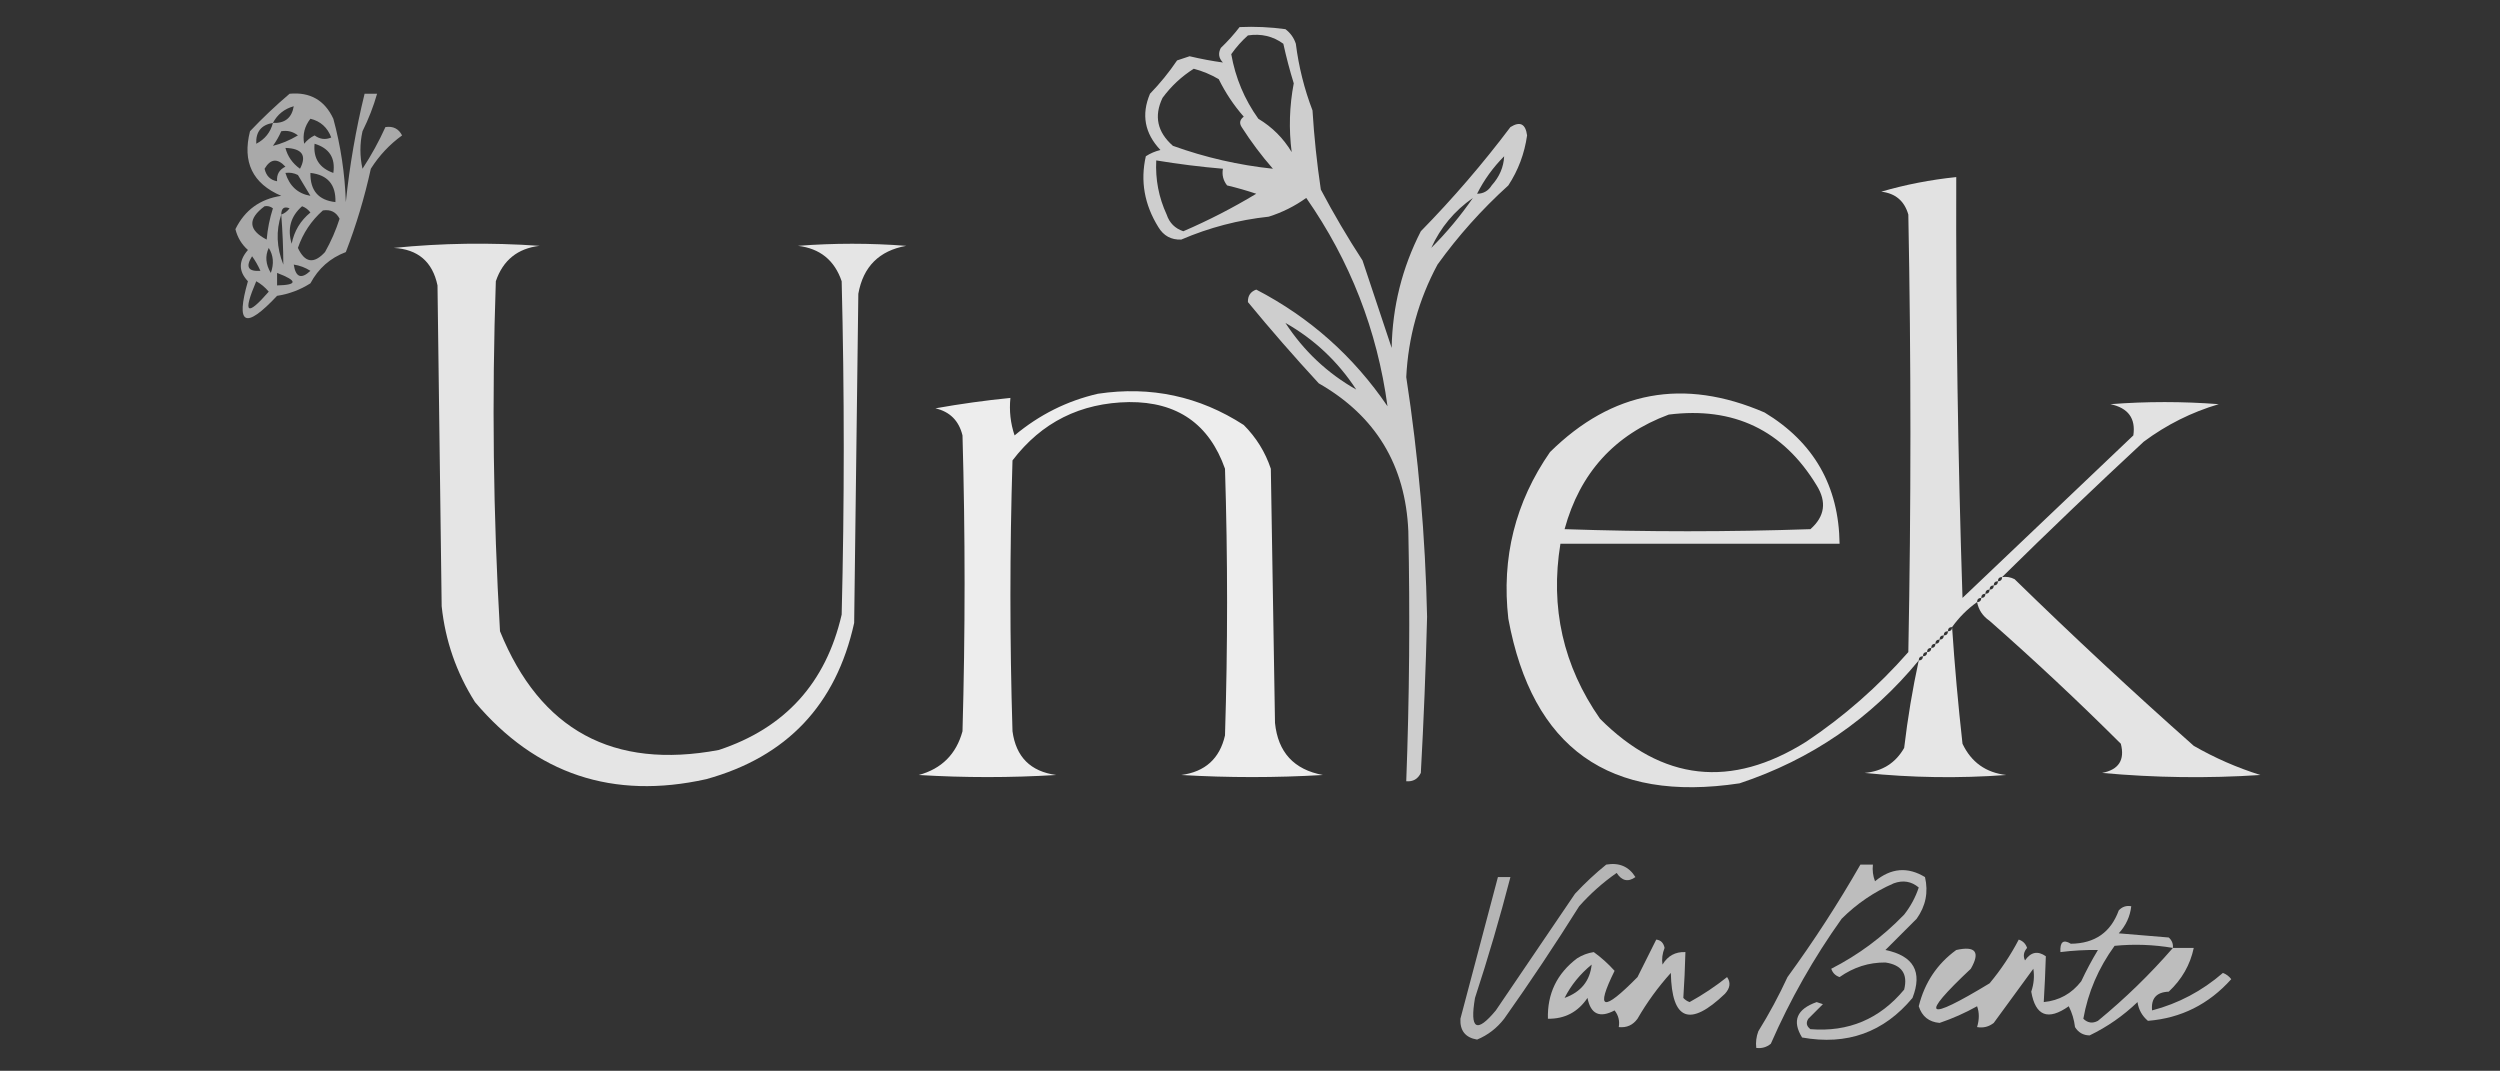 <?xml version="1.0" encoding="UTF-8"?>
<!DOCTYPE svg PUBLIC "-//W3C//DTD SVG 1.1//EN" "http://www.w3.org/Graphics/SVG/1.1/DTD/svg11.dtd">
<svg xmlns="http://www.w3.org/2000/svg" version="1.1" width="600px" height="257px" style="shape-rendering:geometricPrecision; text-rendering:geometricPrecision; image-rendering:optimizeQuality; fill-rule:evenodd; clip-rule:evenodd" xmlns:xlink="http://www.w3.org/1999/xlink">
<rect width="100%" height="100%" fill="#333333" stroke="none"/>
<!-- flower -->
<g><path style="opacity:0.76" fill="#ffffff" d="M 297.5,6.5 C 301.182,6.335 304.848,6.501 308.5,7C 309.701,7.903 310.535,9.069 311,10.5C 311.695,16.012 313.028,21.346 315,26.5C 315.391,32.863 316.058,39.197 317,45.5C 320.081,51.331 323.415,56.998 327,62.5C 329.337,69.511 331.67,76.511 334,83.5C 334.178,73.607 336.511,64.274 341,55.5C 348.728,47.609 355.894,39.275 362.5,30.5C 364.808,29.052 366.141,29.718 366.5,32.5C 365.879,36.866 364.379,40.866 362,44.5C 355.63,50.268 349.963,56.601 345,63.5C 340.476,71.929 337.976,80.929 337.5,90.5C 340.426,109.557 342.093,128.723 342.5,148C 342.19,160.508 341.69,173.008 341,185.5C 340.29,186.973 339.124,187.64 337.5,187.5C 338.252,167.503 338.419,147.503 338,127.5C 337.33,111.649 330.163,99.815 316.5,92C 310.616,85.621 304.949,79.121 299.5,72.5C 299.453,71 300.119,70 301.5,69.5C 314.333,76.163 324.833,85.497 333,97.5C 330.541,79.295 324.041,62.628 313.5,47.5C 310.754,49.473 307.754,50.973 304.5,52C 297.21,52.784 290.21,54.618 283.5,57.5C 281.088,57.594 279.255,56.594 278,54.5C 274.649,49.097 273.649,43.43 275,37.5C 276.067,36.809 277.234,36.309 278.5,36C 274.713,31.993 273.88,27.493 276,22.5C 278.406,20.017 280.573,17.35 282.5,14.5C 283.5,14.167 284.5,13.833 285.5,13.5C 288.233,14.147 290.9,14.647 293.5,15C 292.483,13.95 292.316,12.784 293,11.5C 294.634,9.938 296.134,8.271 297.5,6.5 Z M 299.5,8.5 C 302.685,8.02 305.519,8.686 308,10.5C 308.711,13.734 309.545,16.901 310.5,20C 309.459,25.469 309.292,30.969 310,36.5C 308,33.167 305.333,30.5 302,28.5C 298.669,23.844 296.502,18.677 295.5,13C 296.704,11.301 298.038,9.801 299.5,8.5 Z M 305.5,40.5 C 297.271,39.629 289.271,37.796 281.5,35C 277.751,31.708 276.918,27.875 279,23.5C 281.069,20.685 283.569,18.352 286.5,16.5C 288.61,17.054 290.61,17.888 292.5,19C 294.108,22.272 296.108,25.272 298.5,28C 297.549,28.718 297.383,29.551 298,30.5C 300.266,34.042 302.766,37.375 305.5,40.5 Z M 354.5,46.5 C 356.167,43.176 358.334,40.176 361,37.5C 360.874,40.098 359.874,42.431 358,44.5C 357.184,45.823 356.017,46.489 354.5,46.5 Z M 277.5,38.5 C 282.801,39.377 288.135,40.044 293.5,40.5C 293.238,41.978 293.571,43.311 294.5,44.5C 296.854,45.06 299.187,45.727 301.5,46.5C 295.879,49.894 290.046,52.894 284,55.5C 282,54.833 280.667,53.5 280,51.5C 278.101,47.38 277.268,43.046 277.5,38.5 Z M 353.5,47.5 C 350.537,51.798 347.203,55.798 343.5,59.5C 345.709,54.619 349.043,50.619 353.5,47.5 Z M 308.5,77.5 C 315.432,81.43 321.099,86.764 325.5,93.5C 318.568,89.57 312.901,84.236 308.5,77.5 Z"/></g>
<!-- flower -->
<g><path style="opacity:0.577" fill="#ffffff" d="M 69.5,22.5 C 74.421,22.043 77.921,24.043 80,28.5C 81.777,35.039 82.777,41.706 83,48.5C 83.911,39.711 85.411,31.045 87.5,22.5C 88.5,22.5 89.5,22.5 90.5,22.5C 89.629,25.564 88.462,28.564 87,31.5C 86.333,34.5 86.333,37.5 87,40.5C 89.135,37.233 90.969,33.899 92.5,30.5C 94.346,30.222 95.68,30.889 96.5,32.5C 93.506,34.662 91.006,37.328 89,40.5C 87.497,47.373 85.497,54.039 83,60.5C 79.249,61.915 76.416,64.415 74.5,68C 72.043,69.562 69.376,70.562 66.5,71C 58.83,79.167 56.496,78 59.5,67.5C 57.231,65.119 57.231,62.619 59.5,60C 57.99,58.649 56.99,56.982 56.5,55C 58.75,50.42 62.417,47.754 67.5,47C 60.622,44.065 58.122,38.898 60,31.5C 63.01,28.323 66.176,25.323 69.5,22.5 Z M 70.5,25.5 C 70.033,28.297 68.367,29.631 65.5,29.5C 66.579,27.457 68.246,26.124 70.5,25.5 Z M 74.5,28.5 C 76.922,29.085 78.589,30.585 79.5,33C 78.101,33.595 76.768,33.428 75.5,32.5C 74.522,32.977 73.689,33.643 73,34.5C 72.591,32.305 73.091,30.305 74.5,28.5 Z M 65.5,29.5 C 64.92,31.749 63.587,33.415 61.5,34.5C 61.369,31.633 62.703,29.967 65.5,29.5 Z M 67.5,31.5 C 68.978,31.238 70.311,31.571 71.5,32.5C 69.473,33.693 67.473,34.526 65.5,35C 66.305,33.887 66.972,32.721 67.5,31.5 Z M 75.5,34.5 C 79.028,35.561 80.528,37.895 80,41.5C 76.651,40.324 75.151,37.99 75.5,34.5 Z M 68.5,35.5 C 72.511,35.63 73.678,37.297 72,40.5C 70.198,39.211 69.031,37.544 68.5,35.5 Z M 66.5,43.5 C 64.879,43.213 63.879,42.213 63.5,40.5C 64.919,38.085 66.585,37.919 68.5,40C 67.027,40.71 66.36,41.876 66.5,43.5 Z M 68.5,41.5 C 69.552,41.35 70.552,41.517 71.5,42C 72.5,43.667 73.5,45.333 74.5,47C 71.474,46.481 69.474,44.648 68.5,41.5 Z M 74.5,41.5 C 78.638,41.973 80.638,44.306 80.5,48.5C 76.427,48.054 74.427,45.72 74.5,41.5 Z M 63.5,49.5 C 64.239,49.369 64.906,49.536 65.5,50C 64.726,52.405 64.226,54.905 64,57.5C 59.578,55.209 59.411,52.542 63.5,49.5 Z M 67.5,51.5 C 67.517,49.972 68.184,49.472 69.5,50C 68.956,50.717 68.289,51.217 67.5,51.5 Z M 72.5,49.5 C 73.289,49.783 73.956,50.283 74.5,51C 72.106,52.952 70.606,55.452 70,58.5C 68.927,54.9 69.76,51.9 72.5,49.5 Z M 77.5,50.5 C 79.346,50.222 80.68,50.889 81.5,52.5C 80.608,55.284 79.442,57.95 78,60.5C 75.329,63.414 73.163,63.081 71.5,59.5C 72.711,55.959 74.711,52.959 77.5,50.5 Z M 67.5,51.5 C 67.816,55.525 67.983,59.525 68,63.5C 66.368,59.408 66.201,55.408 67.5,51.5 Z M 64.5,59.5 C 65.623,61.288 65.789,63.288 65,65.5C 63.759,63.452 63.592,61.452 64.5,59.5 Z M 60.5,61.5 C 61.248,62.531 61.915,63.698 62.5,65C 59.546,65.206 58.879,64.039 60.5,61.5 Z M 70.5,63.5 C 71.922,63.709 73.255,64.209 74.5,65C 72.296,67.069 70.963,66.569 70.5,63.5 Z M 66.5,65.5 C 71.463,67.394 71.463,68.394 66.5,68.5C 66.5,67.5 66.5,66.5 66.5,65.5 Z M 61.5,67.5 C 62.627,68.122 63.627,68.955 64.5,70C 59.213,76.072 58.213,75.239 61.5,67.5 Z"/></g>
<g><path style="opacity:0.857" fill="#ffffff" d="M 480.5,138.5 C 479.833,138.5 479.5,138.833 479.5,139.5C 478.833,139.5 478.5,139.833 478.5,140.5C 477.833,140.5 477.5,140.833 477.5,141.5C 476.833,141.5 476.5,141.833 476.5,142.5C 475.833,142.5 475.5,142.833 475.5,143.5C 474.833,143.5 474.5,143.833 474.5,144.5C 472.167,146.167 470.167,148.167 468.5,150.5C 467.833,150.5 467.5,150.833 467.5,151.5C 466.833,151.5 466.5,151.833 466.5,152.5C 465.833,152.5 465.5,152.833 465.5,153.5C 464.833,153.5 464.5,153.833 464.5,154.5C 463.833,154.5 463.5,154.833 463.5,155.5C 462.833,155.5 462.5,155.833 462.5,156.5C 461.833,156.5 461.5,156.833 461.5,157.5C 460.833,157.5 460.5,157.833 460.5,158.5C 449.046,172.442 434.712,182.275 417.5,188C 386.227,192.721 367.727,179.555 362,148.5C 360.327,133.858 363.661,120.524 372,108.5C 386.914,93.785 404.081,90.618 423.5,99C 435.327,106.152 441.327,116.652 441.5,130.5C 419.167,130.5 396.833,130.5 374.5,130.5C 371.999,145.827 375.166,159.827 384,172.5C 398.954,187.495 415.454,189.328 433.5,178C 442.556,171.951 450.722,164.784 458,156.5C 458.667,121.5 458.667,86.5 458,51.5C 457.06,48.227 454.893,46.394 451.5,46C 457.326,44.305 463.326,43.138 469.5,42.5C 469.402,76.175 469.902,109.842 471,143.5C 484.667,130.5 498.333,117.5 512,104.5C 512.604,100.412 510.77,97.912 506.5,97C 515.167,96.333 523.833,96.333 532.5,97C 525.984,98.925 519.984,101.925 514.5,106C 502.968,116.7 491.635,127.533 480.5,138.5 Z M 400.5,99.5 C 416.096,97.55 427.93,103.216 436,116.5C 438.454,120.457 437.954,123.957 434.5,127C 414.833,127.667 395.167,127.667 375.5,127C 379.189,113.483 387.522,104.317 400.5,99.5 Z"/></g>
<g><path style="opacity:0.87" fill="#ffffff" d="M 94.5,59.5 C 105.993,58.34 117.659,58.174 129.5,59C 124.209,59.625 120.709,62.459 119,67.5C 118.034,95.549 118.367,123.549 120,151.5C 129.647,175.243 147.147,184.743 172.5,180C 188.39,174.754 198.224,163.921 202,147.5C 202.667,120.833 202.667,94.167 202,67.5C 200.291,62.459 196.791,59.625 191.5,59C 200.167,58.333 208.833,58.333 217.5,59C 211,60.167 207.167,64 206,70.5C 205.667,96.833 205.333,123.167 205,149.5C 200.677,169.155 188.843,181.655 169.5,187C 147.126,191.987 128.626,185.82 114,168.5C 109.54,161.453 106.873,153.786 106,145.5C 105.667,119.833 105.333,94.167 105,68.5C 103.809,62.819 100.309,59.819 94.5,59.5 Z"/></g>
<g><path style="opacity:0.908" fill="#ffffff" d="M 263.5,94.5 C 276.186,92.604 287.853,95.104 298.5,102C 301.491,104.99 303.657,108.49 305,112.5C 305.333,132.833 305.667,153.167 306,173.5C 306.711,180.545 310.545,184.711 317.5,186C 306.167,186.667 294.833,186.667 283.5,186C 289.235,185.228 292.735,182.062 294,176.5C 294.667,155.167 294.667,133.833 294,112.5C 290.211,101.76 282.544,96.427 271,96.5C 259.309,96.679 249.976,101.345 243,110.5C 242.333,132.167 242.333,153.833 243,175.5C 243.833,181.667 247.333,185.167 253.5,186C 242.5,186.667 231.5,186.667 220.5,186C 226,184.5 229.5,181 231,175.5C 231.667,151.833 231.667,128.167 231,104.5C 230.14,100.973 227.973,98.807 224.5,98C 230.476,96.932 236.476,96.099 242.5,95.5C 242.183,98.572 242.516,101.572 243.5,104.5C 249.433,99.533 256.1,96.2 263.5,94.5 Z"/></g>
<g><path style="opacity:0.867" fill="#ffffff" d="M 480.5,138.5 C 481.552,138.351 482.552,138.517 483.5,139C 497.532,152.701 511.866,166.034 526.5,179C 531.562,181.911 536.895,184.245 542.5,186C 529.82,186.833 517.154,186.666 504.5,185.5C 508.503,184.73 510.003,182.396 509,178.5C 498.786,168.319 488.286,158.486 477.5,149C 475.859,147.871 474.859,146.371 474.5,144.5C 475.167,144.5 475.5,144.167 475.5,143.5C 476.167,143.5 476.5,143.167 476.5,142.5C 477.167,142.5 477.5,142.167 477.5,141.5C 478.167,141.5 478.5,141.167 478.5,140.5C 479.167,140.5 479.5,140.167 479.5,139.5C 480.167,139.5 480.5,139.167 480.5,138.5 Z"/></g>
<g><path style="opacity:0.877" fill="#ffffff" d="M 468.5,150.5 C 469.113,159.716 469.946,169.049 471,178.5C 473.103,182.934 476.603,185.434 481.5,186C 470.152,186.832 458.819,186.666 447.5,185.5C 451.762,185.125 454.929,183.125 457,179.5C 457.837,172.395 459.004,165.395 460.5,158.5C 461.167,158.5 461.5,158.167 461.5,157.5C 462.167,157.5 462.5,157.167 462.5,156.5C 463.167,156.5 463.5,156.167 463.5,155.5C 464.167,155.5 464.5,155.167 464.5,154.5C 465.167,154.5 465.5,154.167 465.5,153.5C 466.167,153.5 466.5,153.167 466.5,152.5C 467.167,152.5 467.5,152.167 467.5,151.5C 468.167,151.5 468.5,151.167 468.5,150.5 Z"/></g>
<g><path style="opacity:0.64" fill="#ffffff" d="M 385.5,207.5 C 388.604,206.971 390.937,207.971 392.5,210.5C 390.741,211.754 389.241,211.421 388,209.5C 384.703,211.795 381.703,214.462 379,217.5C 373.248,226.672 367.248,235.672 361,244.5C 359.235,246.774 357.068,248.441 354.5,249.5C 351.698,249.029 350.364,247.362 350.5,244.5C 353.526,233.133 356.526,221.799 359.5,210.5C 360.5,210.5 361.5,210.5 362.5,210.5C 359.987,220.212 357.154,229.878 354,239.5C 352.703,247.073 354.37,248.073 359,242.5C 365.333,233.167 371.667,223.833 378,214.5C 380.396,211.933 382.896,209.6 385.5,207.5 Z"/></g>
<g><path style="opacity:0.672" fill="#ffffff" d="M 446.5,207.5 C 447.5,207.5 448.5,207.5 449.5,207.5C 449.343,208.873 449.51,210.207 450,211.5C 453.85,208.31 457.85,207.977 462,210.5C 462.841,214.12 462.174,217.454 460,220.5C 457.5,223 455,225.5 452.5,228C 459.278,229.398 461.445,233.231 459,239.5C 452.117,247.772 443.283,250.939 432.5,249C 430.042,245.022 431.208,242.188 436,240.5C 436.5,240.667 437,240.833 437.5,241C 436.333,242.167 435.167,243.333 434,244.5C 433.383,245.449 433.549,246.282 434.5,247C 443.635,247.732 451.135,244.565 457,237.5C 457.926,233.747 456.426,231.58 452.5,231C 448.544,230.963 444.877,232.13 441.5,234.5C 440.5,234.167 439.833,233.5 439.5,232.5C 445.993,229.191 451.826,224.857 457,219.5C 458.544,217.532 459.711,215.365 460.5,213C 458.728,211.513 456.728,211.18 454.5,212C 449.786,214.051 445.619,216.885 442,220.5C 435.307,229.883 429.64,239.883 425,250.5C 423.989,251.337 422.822,251.67 421.5,251.5C 421.343,250.127 421.51,248.793 422,247.5C 424.588,243.326 426.921,238.993 429,234.5C 435.353,225.784 441.186,216.784 446.5,207.5 Z"/></g>
<g><path style="opacity:0.678" fill="#ffffff" d="M 521.5,227.5 C 523.167,227.5 524.833,227.5 526.5,227.5C 525.65,231.55 523.65,235.05 520.5,238C 517.553,238.112 516.22,239.612 516.5,242.5C 522.813,240.842 528.48,237.842 533.5,233.5C 534.308,233.808 534.975,234.308 535.5,235C 530.1,241.033 523.434,244.367 515.5,245C 514.107,243.829 513.273,242.329 513,240.5C 509.563,243.796 505.73,246.463 501.5,248.5C 499.971,248.471 498.804,247.804 498,246.5C 497.798,244.744 497.298,243.078 496.5,241.5C 491.514,245.013 488.514,243.846 487.5,238C 488.125,236.159 488.292,234.326 488,232.5C 484.833,236.833 481.667,241.167 478.5,245.5C 477.311,246.429 475.978,246.762 474.5,246.5C 475.052,244.669 475.052,243.003 474.5,241.5C 471.613,243.111 468.613,244.444 465.5,245.5C 462.945,245.278 461.278,243.945 460.5,241.5C 461.903,235.84 464.903,231.34 469.5,228C 474.142,226.968 475.308,228.468 473,232.5C 460.576,244.185 462.076,245.352 477.5,236C 480.205,232.758 482.539,229.258 484.5,225.5C 485.5,225.833 486.167,226.5 486.5,227.5C 485.674,228.451 485.508,229.451 486,230.5C 487.396,228.473 489.062,228.14 491,229.5C 490.89,233.129 490.724,236.796 490.5,240.5C 494.203,240.138 497.203,238.471 499.5,235.5C 500.702,232.93 502.035,230.43 503.5,228C 500.525,227.956 497.525,228.123 494.5,228.5C 494.354,226.058 495.187,225.391 497,226.5C 502.752,226.437 506.586,223.771 508.5,218.5C 509.325,217.614 510.325,217.281 511.5,217.5C 511.219,219.963 510.219,222.13 508.5,224C 512.5,224.333 516.5,224.667 520.5,225C 521.252,225.671 521.586,226.504 521.5,227.5 Z M 521.5,227.5 C 516.004,233.829 510.004,239.663 503.5,245C 502.216,245.684 501.049,245.517 500,244.5C 501.118,238.168 503.618,232.334 507.5,227C 512.184,226.539 516.851,226.705 521.5,227.5 Z"/></g>
<g><path style="opacity:0.672" fill="#ffffff" d="M 397.5,225.5 C 398.586,225.62 399.253,226.287 399.5,227.5C 398.957,228.864 398.79,230.197 399,231.5C 400.264,229.393 402.097,228.393 404.5,228.5C 404.405,232.225 404.238,235.891 404,239.5C 404.414,239.957 404.914,240.291 405.5,240.5C 408.672,238.748 411.672,236.748 414.5,234.5C 415.408,235.79 415.241,237.123 414,238.5C 405.563,246.582 401.229,244.915 401,233.5C 397.947,236.887 395.28,240.553 393,244.5C 391.89,246.037 390.39,246.703 388.5,246.5C 388.762,245.022 388.429,243.689 387.5,242.5C 383.919,244.403 381.752,243.403 381,239.5C 378.715,242.892 375.548,244.559 371.5,244.5C 371.33,238.491 373.663,233.658 378.5,230C 379.729,229.219 381.062,228.719 382.5,228.5C 384.29,229.786 385.957,231.286 387.5,233C 382.825,242.486 384.658,242.986 393,234.5C 394.513,231.473 396.013,228.473 397.5,225.5 Z M 375.5,239.5 C 377.051,236.437 379.218,233.771 382,231.5C 381.591,235.426 379.424,238.093 375.5,239.5 Z"/></g>
</svg>
